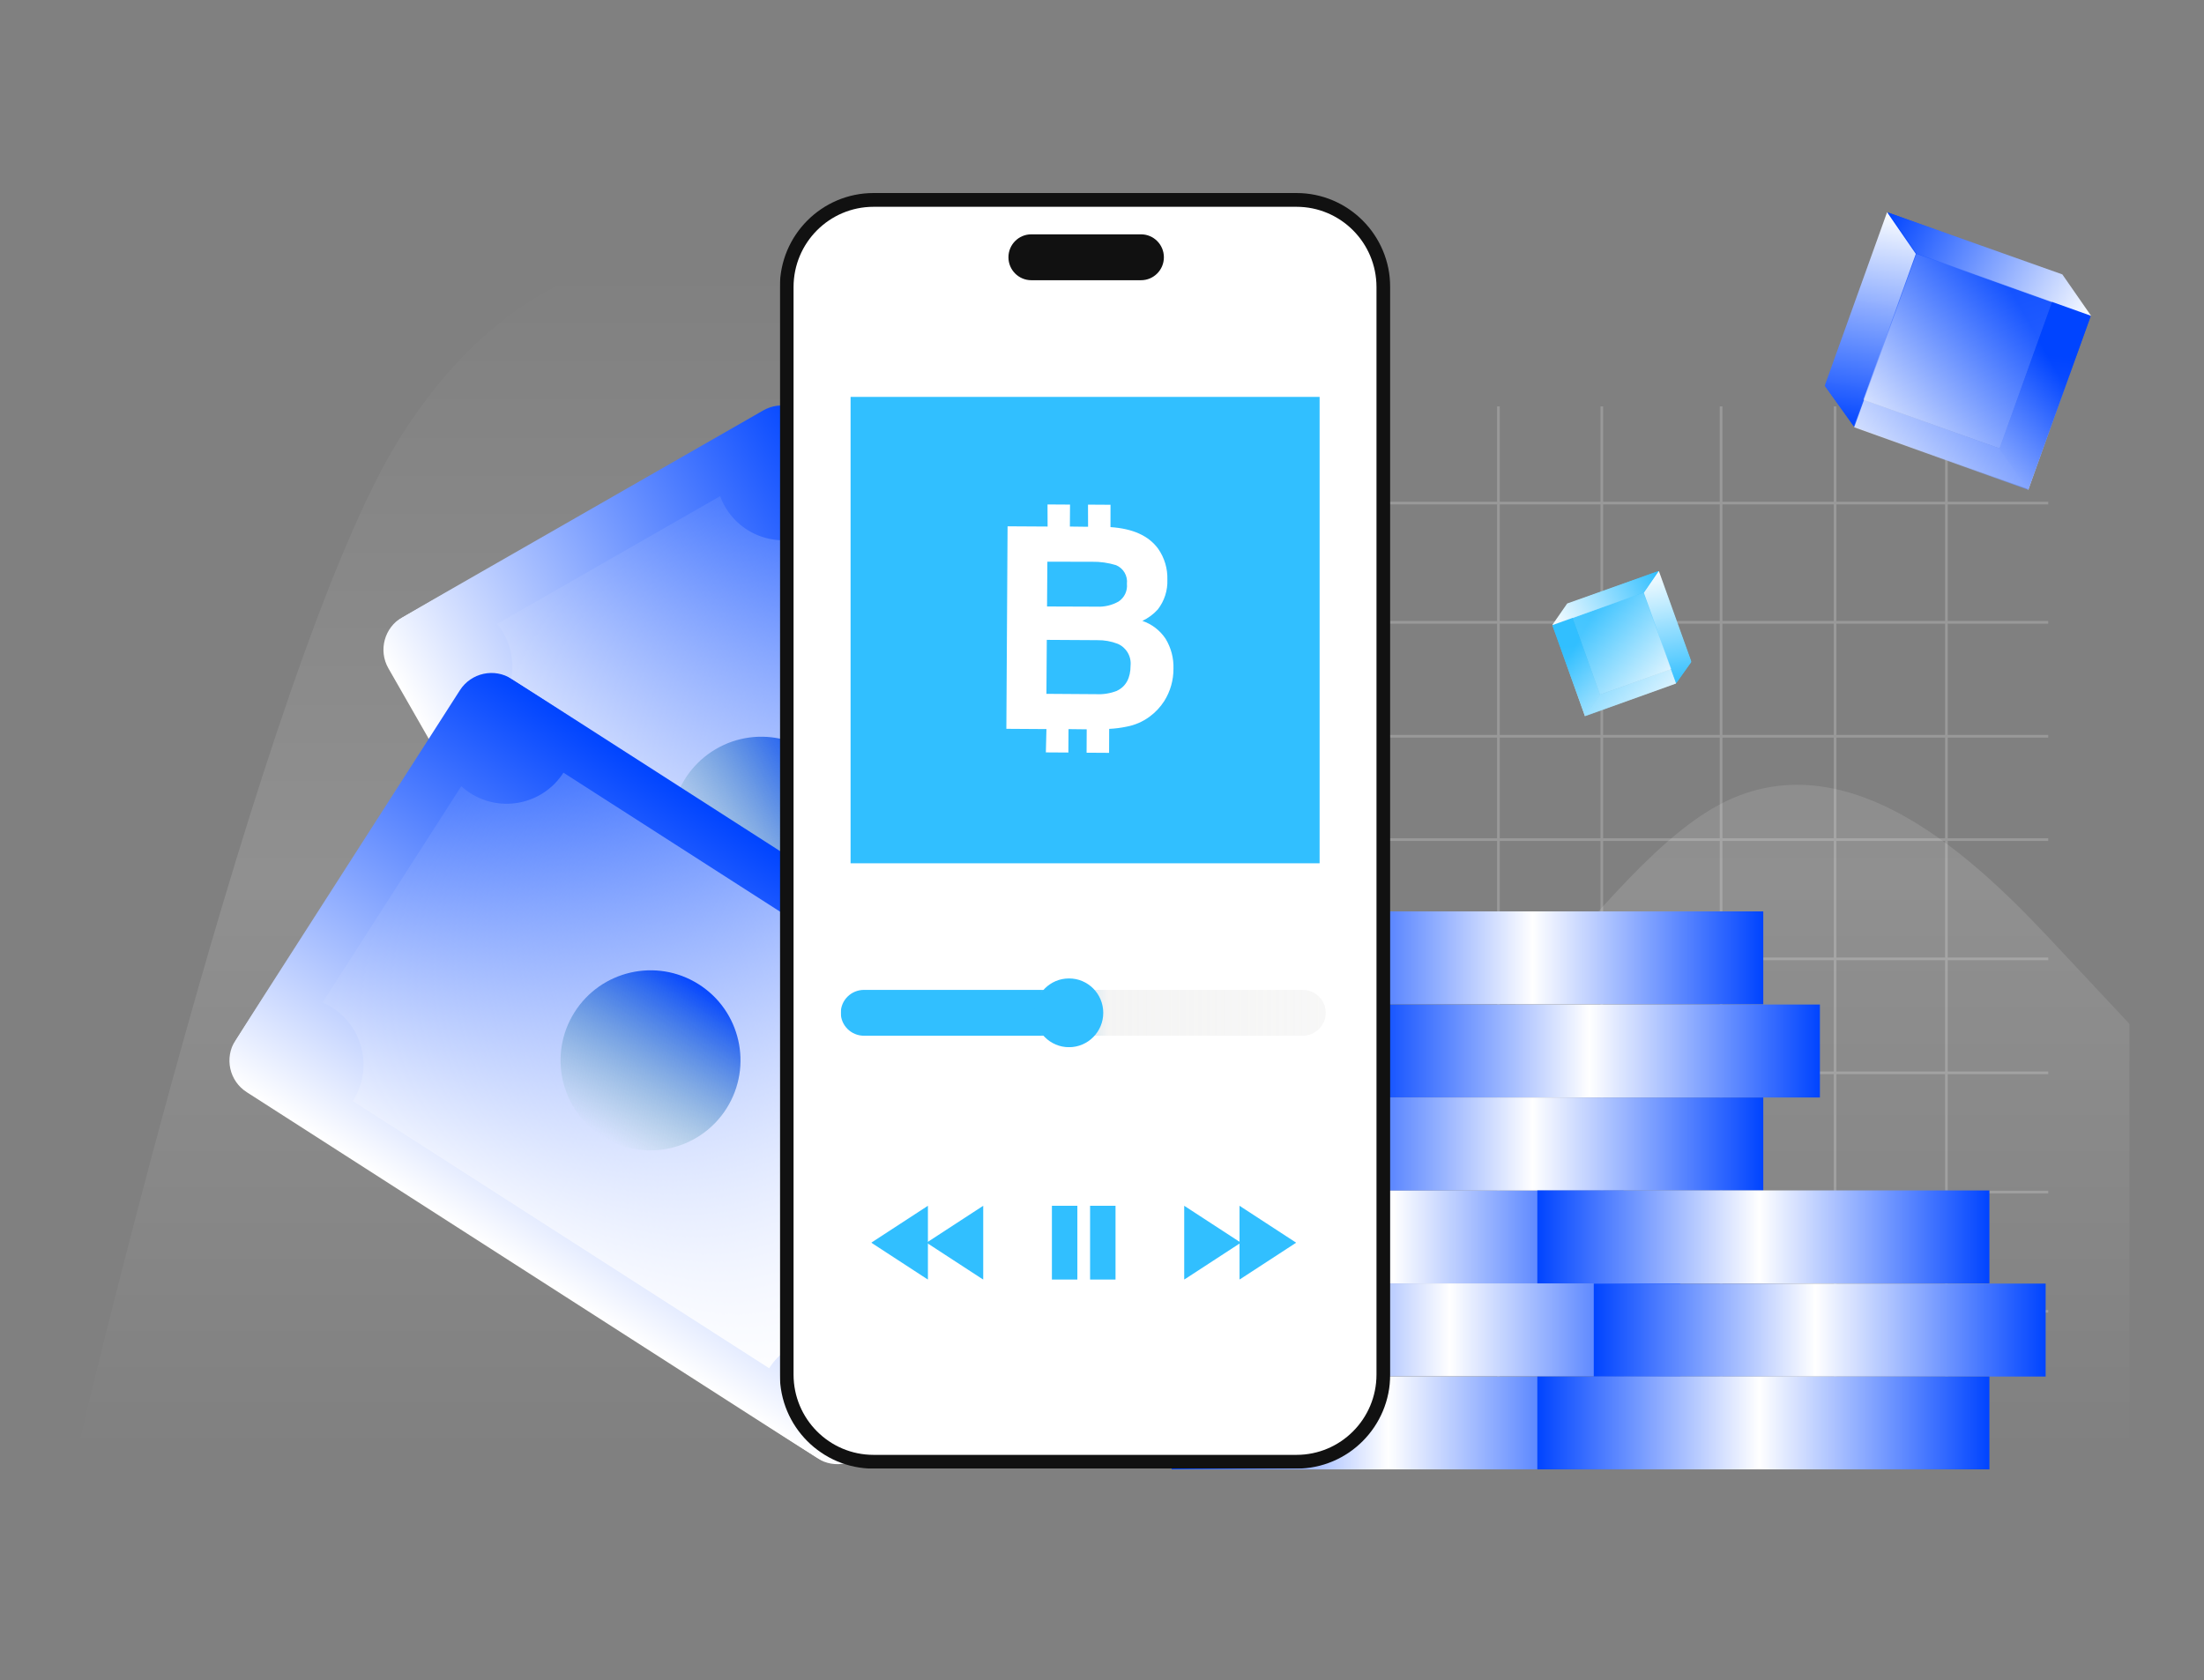 <svg width="2500" height="1906" viewBox="0 0 2500 1906" fill="none" xmlns="http://www.w3.org/2000/svg">
<rect x="0" y="0" width="2500" height="1906" fill="#808080" stroke="none"/>
<mask id="mask0_14_223" style="mask-type:luminance" maskUnits="userSpaceOnUse" x="84" y="291" width="2332" height="1377">
<path d="M2415.42 291.114H84.58V1667.19H2415.42V291.114Z" fill="white"/>
</mask>
<g mask="url(#mask0_14_223)">
<path opacity="0.2" fill-rule="evenodd" clip-rule="evenodd" d="M83.461 1662.83C83.461 1662.83 296.909 749.325 452.173 499.123C607.434 248.919 861.131 218.339 1016.69 440.592C1172.26 662.845 1327.74 1162.8 1483.31 1246.35C1638.87 1329.9 1794.36 996.37 1949.92 913.048C2105.49 829.722 2260.98 996.37 2338.76 1079.7L2416.54 1162.8V1662.83H83.461Z" fill="url(#paint0_linear_14_223)"/>
</g>
<mask id="mask1_14_223" style="mask-type:luminance" maskUnits="userSpaceOnUse" x="1171" y="461" width="1153" height="1179">
<path d="M2323.57 461.023H1171.97V1639.53H2323.57V461.023Z" fill="white"/>
</mask>
<g mask="url(#mask1_14_223)">
<path opacity="0.2" fill-rule="evenodd" clip-rule="evenodd" d="M1301.27 461.023V569.253H1171.97V572.259H1301.27V704.541H1171.97V707.548H1301.27V833.814H1171.97V836.821H1301.27V951.065H1171.97V954.073H1301.27V1086.35H1171.97V1089.36H1301.27V1215.63H1171.97V1218.63H1301.27V1350.91H1171.97V1353.92H1301.27V1486.21H1171.97V1489.21H1301.27V1639.53H1304.27V1489.21H1433.57V1639.53H1436.57V1489.21H1568.87V1639.53H1571.88V1489.21H1698.16V1639.53H1701.17V1489.21H1815.43V1639.53H1818.43V1489.21H1950.73V1639.53H1953.74V1489.21H2080.02V1639.53H2083.03V1489.21H2206.31V1639.53H2209.32V1489.21H2323.57V1486.21H2209.32V1353.92H2323.57V1350.91H2209.32V1218.63H2323.57V1215.63H2209.32V1089.36H2323.57V1086.35H2209.32V954.073H2323.57V951.065H2209.32V836.821H2323.57V833.814H2209.32V707.548H2323.57V704.541H2209.32V572.259H2323.57V569.253H2209.32V461.023H2206.31V569.253H2083.03V461.023H2080.02V569.253H1953.74V461.023H1950.73V569.253H1818.43V461.023H1815.43V569.253H1701.17V461.023H1698.16V569.253H1571.88V461.023H1568.87V569.253H1436.57V461.023H1433.57V569.253H1304.27V461.023H1301.27ZM2206.31 1486.2V1353.92H2083.03V1486.2H2206.31ZM2080.02 1486.2V1353.92H1953.74V1486.2H2080.02ZM1950.73 1486.2V1353.92H1818.43V1486.2H1950.73ZM1815.43 1486.2V1353.92H1701.17V1486.2H1815.43ZM1698.16 1486.2V1353.92H1571.88V1486.2H1698.16ZM1568.87 1486.2V1353.92H1436.57V1486.2H1568.87ZM1433.57 1486.2V1353.92H1304.27V1486.2H1433.57ZM1433.57 1350.91H1304.27V1218.63H1433.57V1350.91ZM1568.87 1350.91H1436.57V1218.63H1568.87V1350.91ZM1698.16 1350.91H1571.88V1218.63H1698.16V1350.91ZM1815.43 1350.91H1701.17V1218.63H1815.43V1350.91ZM1950.73 1350.91H1818.43V1218.63H1950.73V1350.91ZM2080.02 1350.91H1953.74V1218.63H2080.02V1350.91ZM2206.31 1350.91H2083.03V1218.63H2206.31V1350.91ZM2206.31 1215.63V1089.36H2083.03V1215.63H2206.31ZM2080.02 1215.63V1089.36H1953.74V1215.63H2080.02ZM1950.73 1215.63V1089.36H1818.43V1215.63H1950.73ZM1815.43 1215.63V1089.36H1701.17V1215.63H1815.43ZM1698.16 1215.63V1089.36H1571.88V1215.63H1698.16ZM1568.87 1215.63V1089.36H1436.57V1215.63H1568.87ZM1433.57 1215.63V1089.36H1304.27V1215.63H1433.57ZM1304.27 951.065V836.821H1433.57V951.065H1304.27ZM1304.27 833.814H1433.57V707.548H1304.27V833.814ZM1436.58 951.065V836.821H1568.87V951.065H1436.58ZM1436.58 833.814H1568.87V707.548H1436.58V833.814ZM1571.88 951.065V836.821H1698.16V951.065H1571.88ZM1571.88 833.814H1698.16V707.548H1571.88V833.814ZM1701.17 951.065V836.821H1815.43V951.065H1701.17ZM1701.17 833.814H1815.43V707.548H1701.17V833.814ZM1818.43 951.065V836.821H1950.73V951.065H1818.43ZM1818.43 833.814H1950.73V707.548H1818.43V833.814ZM1953.74 951.065V836.821H2080.02V951.065H1953.74ZM1953.74 833.814H2080.02V707.548H1953.74V833.814ZM2083.03 951.065V836.821H2206.31V951.065H2083.03ZM2083.03 833.814H2206.31V707.548H2083.03V833.814ZM2206.31 1086.35V954.073H2083.03V1086.35H2206.31ZM2080.02 1086.35V954.073H1953.74V1086.35H2080.02ZM1950.73 1086.35V954.073H1818.43V1086.35H1950.73ZM1815.43 1086.35V954.073H1701.17V1086.35H1815.43ZM1698.16 1086.35V954.073H1571.88V1086.35H1698.16ZM1568.87 1086.35V954.073H1436.58V1086.35H1568.87ZM1433.57 1086.35V954.073H1304.27V1086.35H1433.57ZM1304.27 704.541H1433.57V572.259H1304.27V704.541ZM1436.58 704.541H1568.87V572.259H1436.58V704.541ZM1571.88 704.541H1698.16V572.259H1571.88V704.541ZM1701.17 704.541H1815.43V572.259H1701.17V704.541ZM1818.43 704.541H1950.73V572.259H1818.43V704.541ZM1953.74 704.541H2080.02V572.259H1953.74V704.541ZM2083.03 704.541H2206.31V572.259H2083.03V704.541Z" fill="white"/>
</g>
<mask id="mask2_14_223" style="mask-type:luminance" maskUnits="userSpaceOnUse" x="413" y="440" width="921" height="1027">
<path d="M1333.2 1181.57L899.97 440.576L413.182 725.45L846.416 1466.44L1333.2 1181.57Z" fill="white"/>
</mask>
<g mask="url(#mask2_14_223)">
<path d="M865.764 465.626L456.382 700.17C435.985 711.856 428.905 737.849 440.568 758.226L822.57 1425.65C834.235 1446.03 860.221 1453.07 880.619 1441.39L1290.01 1206.84C1310.4 1195.16 1317.48 1169.17 1305.82 1148.79L923.819 481.364C912.153 460.986 886.162 453.94 865.764 465.626Z" fill="url(#paint1_linear_14_223)"/>
<path fill-rule="evenodd" clip-rule="evenodd" d="M822.223 574.493C843.217 611.176 889.999 623.856 926.713 602.823L1205.48 1089.86C1168.76 1110.89 1156.02 1157.68 1177 1194.36L925.871 1338.24C904.871 1301.56 858.095 1288.88 821.376 1309.92L542.62 822.878C579.337 801.845 592.08 755.055 571.087 718.377C568.927 714.602 566.498 711.087 563.832 707.834L816.811 562.895C818.26 566.843 820.063 570.721 822.223 574.493Z" fill="url(#paint2_linear_14_223)"/>
<path d="M775.316 989.514C803.758 1038.16 866.287 1054.5 914.979 1026C963.676 997.507 980.089 934.973 951.647 886.326C923.211 837.68 860.676 821.343 811.984 849.838C763.292 878.334 746.874 940.873 775.316 989.514Z" fill="url(#paint3_linear_14_223)"/>
</g>
<mask id="mask3_14_223" style="mask-type:luminance" maskUnits="userSpaceOnUse" x="1329" y="1033" width="992" height="635">
<path d="M2320.61 1033.98H1329.01V1667.19H2320.61V1033.98Z" fill="white"/>
</mask>
<g mask="url(#mask3_14_223)">
<path d="M1329.01 1350.57V1456.03H1841.8V1350.57H1329.01Z" fill="url(#paint4_linear_14_223)"/>
<path d="M1393.03 1456.05V1561.51H1905.81V1456.05H1393.03Z" fill="url(#paint5_linear_14_223)"/>
<path d="M1329.01 1561.73V1667.19H1841.8V1561.73H1329.01Z" fill="url(#paint6_linear_14_223)"/>
<path d="M1487.3 1033.98V1139.43H2000.08V1033.98H1487.3Z" fill="url(#paint7_linear_14_223)"/>
<path d="M1551.53 1139.66V1245.12H2064.32V1139.66H1551.53Z" fill="url(#paint8_linear_14_223)"/>
<path d="M1487.3 1245.14V1350.6H2000.08V1245.14H1487.3Z" fill="url(#paint9_linear_14_223)"/>
<path d="M1743.81 1350.57V1456.03H2256.59V1350.57H1743.81Z" fill="url(#paint10_linear_14_223)"/>
<path d="M1807.82 1456.27V1561.73H2320.61V1456.27H1807.82Z" fill="url(#paint11_linear_14_223)"/>
<path d="M1743.81 1561.73V1667.19H2256.59V1561.73H1743.81Z" fill="url(#paint12_linear_14_223)"/>
</g>
<mask id="mask4_14_223" style="mask-type:luminance" maskUnits="userSpaceOnUse" x="240" y="745" width="1028" height="935">
<path d="M1267.05 1202.01L540.422 745.089L240.368 1222.63L966.998 1679.55L1267.05 1202.01Z" fill="white"/>
</mask>
<g mask="url(#mask4_14_223)">
<path d="M521.665 783.108L266.997 1180.25C254.308 1200.04 260.041 1226.36 279.801 1239.04L927.003 1654.4C946.764 1667.08 973.068 1661.32 985.757 1641.53L1240.42 1244.39C1253.11 1224.6 1247.38 1198.28 1227.62 1185.6L580.418 770.242C560.658 757.56 534.353 763.32 521.665 783.108Z" fill="url(#paint13_linear_14_223)"/>
<path fill-rule="evenodd" clip-rule="evenodd" d="M533.359 899.77C568.928 922.598 616.277 912.224 639.116 876.612L1111.4 1179.71C1088.56 1215.33 1098.88 1262.7 1134.44 1285.53L978.218 1529.16C942.648 1506.33 895.297 1516.7 872.461 1552.32L400.18 1249.22C423.022 1213.6 412.701 1166.22 377.134 1143.4C373.475 1141.05 369.696 1139.05 365.828 1137.4L523.198 891.982C526.311 894.813 529.701 897.422 533.359 899.77Z" fill="url(#paint14_linear_14_223)"/>
<path d="M683.549 1289.48C731.252 1319.47 794.253 1305.06 824.269 1257.3C854.28 1209.53 839.943 1146.49 792.24 1116.49C744.538 1086.5 681.537 1100.9 651.521 1148.67C621.507 1196.44 635.846 1259.48 683.549 1289.48Z" fill="url(#paint15_linear_14_223)"/>
</g>
<mask id="mask5_14_223" style="mask-type:luminance" maskUnits="userSpaceOnUse" x="884" y="219" width="693" height="1448">
<path d="M1576.91 219H884.57V1666.2H1576.91V219Z" fill="white"/>
</mask>
<g mask="url(#mask5_14_223)">
<path d="M884.57 325.718C884.57 266.778 932.17 219 990.885 219H1470.59C1529.31 219 1576.91 266.778 1576.91 325.718V1559.48C1576.91 1618.42 1529.31 1666.2 1470.59 1666.2H990.885C932.17 1666.2 884.57 1618.42 884.57 1559.48V325.718Z" fill="#111111"/>
<path d="M900.13 325.718C900.13 275.404 940.76 234.617 990.885 234.617H1470.59C1520.72 234.617 1561.35 275.404 1561.35 325.718V1559.48C1561.35 1609.8 1520.72 1650.58 1470.59 1650.58H990.885C940.76 1650.58 900.13 1609.8 900.13 1559.48V325.718Z" fill="white"/>
<path d="M1143.87 291.881C1143.87 277.506 1155.48 265.852 1169.8 265.852H1294.27C1308.59 265.852 1320.2 277.506 1320.2 291.881C1320.2 306.257 1308.59 317.91 1294.27 317.91H1169.8C1155.48 317.91 1143.87 306.254 1143.87 291.881Z" fill="#111111"/>
</g>
<mask id="mask6_14_223" style="mask-type:luminance" maskUnits="userSpaceOnUse" x="988" y="1367" width="483" height="85">
<path d="M1470.24 1367.87H988.275V1451.84H1470.24V1367.87Z" fill="white"/>
</mask>
<g mask="url(#mask6_14_223)">
<path d="M1193.18 1367.87H1222.05V1451.83H1193.18V1367.87ZM1236.48 1367.87H1265.34V1451.83H1236.48V1367.87ZM1051.01 1409.86L1115.27 1367.98V1451.73L1051.01 1409.86Z" fill="#31BFFF"/>
<path d="M988.275 1409.85L1052.54 1367.98V1451.73L988.275 1409.85ZM1407.51 1409.85L1343.25 1367.98V1451.73L1407.51 1409.85Z" fill="#31BFFF"/>
<path d="M1470.24 1409.86L1405.98 1367.98V1451.73L1470.24 1409.86Z" fill="#31BFFF"/>
</g>
<mask id="mask7_14_223" style="mask-type:luminance" maskUnits="userSpaceOnUse" x="953" y="1110" width="551" height="79">
<path d="M1503.82 1110.04H953.705V1188.08H1503.82V1110.04Z" fill="white"/>
</mask>
<g mask="url(#mask7_14_223)">
<path d="M1477.47 1123.05H980.055C965.501 1123.05 953.705 1134.69 953.705 1149.06C953.705 1163.43 965.501 1175.07 980.055 1175.07H1477.47C1492.03 1175.07 1503.82 1163.43 1503.82 1149.06C1503.82 1134.69 1492.03 1123.05 1477.47 1123.05Z" fill="url(#paint16_linear_14_223)"/>
<path d="M1212.59 1188.08C1234.03 1188.08 1251.42 1170.61 1251.42 1149.06C1251.42 1127.51 1234.03 1110.04 1212.59 1110.04C1191.14 1110.04 1173.75 1127.51 1173.75 1149.06C1173.75 1170.61 1191.14 1188.08 1212.59 1188.08Z" fill="#31BFFF"/>
</g>
<mask id="mask8_14_223" style="mask-type:luminance" maskUnits="userSpaceOnUse" x="964" y="450" width="533" height="530">
<path d="M1496.91 450.157H964.569V979.645H1496.91V450.157Z" fill="white"/>
</mask>
<g mask="url(#mask8_14_223)">
<path d="M964.569 450.157H1496.91V979.646H964.569V450.157Z" fill="#31BFFF"/>
<path d="M1322.2 724.791C1315.89 715.261 1306.6 708.091 1295.78 704.401C1302.4 701.29 1308.34 696.897 1313.26 691.477C1320.77 681.83 1324.63 669.833 1324.14 657.612C1324.54 645.117 1320.88 632.831 1313.72 622.584C1302.77 607.567 1284.71 599.728 1259.62 598.008L1259.66 572.674L1234.13 572.515L1234.21 597.633L1213.57 597.388L1213.74 572.468L1188.2 572.308L1188.3 597.376L1142.89 597.106L1141.51 826.868L1186.98 827.164L1186.32 853.613L1211.85 853.772L1212.02 827.192L1232.66 827.436L1232.52 853.965L1258.05 854.124L1258.14 826.942C1264.75 826.624 1271.32 825.788 1277.79 824.435C1287.26 822.684 1296.21 818.808 1303.96 813.095C1310.57 808.246 1316.22 802.215 1320.64 795.303C1327.54 784.319 1331.15 771.593 1331.06 758.622C1331.44 746.725 1328.36 734.974 1322.2 724.791ZM1188.03 637.27L1238.61 637.329C1247.88 637.163 1257.12 638.47 1265.98 641.202C1270.05 642.917 1273.44 645.908 1275.66 649.724C1277.87 653.54 1278.79 657.974 1278.27 662.356C1278.68 666.241 1278.01 670.16 1276.35 673.694C1274.7 677.228 1272.1 680.243 1268.86 682.414C1261.35 686.657 1252.8 688.686 1244.18 688.267L1187.66 688.063L1188.03 637.27ZM1266.94 783.762C1259.43 786.69 1251.37 787.987 1243.32 787.561L1186.96 787.175L1187.38 725.945L1244.66 726.286C1252.57 726.145 1260.43 727.545 1267.81 730.406C1272.54 732.435 1276.5 735.916 1279.12 740.345C1281.75 744.774 1282.9 749.922 1282.41 755.048C1282.39 769.102 1277.2 778.8 1267.08 783.631L1266.94 783.762Z" fill="white"/>
</g>
<mask id="mask9_14_223" style="mask-type:luminance" maskUnits="userSpaceOnUse" x="1760" y="647" width="159" height="166">
<path d="M1918.64 647.728H1760.61V812.699H1918.64V647.728Z" fill="white"/>
</mask>
<g mask="url(#mask9_14_223)">
<path d="M1777.99 685.092L1881.12 647.929L1918.25 751.022L1814.79 788.067L1777.99 685.092Z" fill="url(#paint17_linear_14_223)"/>
<path d="M1918.18 751.099L1814.84 788.055L1797.62 812.276L1900.96 775.323L1918.18 751.099Z" fill="url(#paint18_linear_14_223)"/>
<path d="M1815.08 788.277L1778.06 685.091L1760.91 709.512L1797.92 812.697L1815.08 788.277Z" fill="url(#paint19_linear_14_223)"/>
<path d="M1760.86 709.448L1864.21 672.493L1901.15 775.48L1797.87 812.634L1760.86 709.448Z" fill="url(#paint20_linear_14_223)" fill-opacity="0.8"/>
<path d="M1881.62 647.728L1864.59 672.5L1901.39 774.966L1918.63 750.821L1881.62 647.728Z" fill="url(#paint21_linear_14_223)"/>
<path d="M1881.11 647.918L1777.69 684.673L1760.61 709.292L1863.95 672.339L1881.11 647.918Z" fill="url(#paint22_linear_14_223)"/>
</g>
<mask id="mask10_14_223" style="mask-type:luminance" maskUnits="userSpaceOnUse" x="2069" y="240" width="303" height="316">
<path d="M2371.96 240.733H2069.74V555.857H2371.96V240.733Z" fill="white"/>
</mask>
<g mask="url(#mask10_14_223)">
<path d="M2338.73 312.106L2141.49 241.116L2070.47 438.046L2268.35 508.808L2338.73 312.106Z" fill="url(#paint23_linear_14_223)"/>
<path d="M2070.6 438.194L2268.25 508.782L2301.18 555.055L2103.54 484.466L2070.6 438.194Z" fill="url(#paint24_linear_14_223)"/>
<path d="M2267.8 509.208L2338.59 312.104L2371.39 358.753L2300.61 555.857L2267.8 509.208Z" fill="url(#paint25_linear_14_223)"/>
<path d="M2371.48 358.631L2173.84 288.042L2103.19 484.768L2300.7 555.735L2371.48 358.631Z" fill="url(#paint26_linear_14_223)" fill-opacity="0.8"/>
<path d="M2140.53 240.733L2173.11 288.052L2102.72 483.785L2069.74 437.662L2140.53 240.733Z" fill="url(#paint27_linear_14_223)"/>
<path d="M2141.52 241.091L2339.3 311.302L2371.96 358.326L2174.32 287.74L2141.52 241.091Z" fill="url(#paint28_linear_14_223)"/>
</g>
<defs>
<linearGradient id="paint0_linear_14_223" x1="1250" y1="291.114" x2="1250" y2="1662.83" gradientUnits="userSpaceOnUse">
<stop stop-color="white" stop-opacity="0"/>
<stop offset="0.515" stop-color="white" stop-opacity="0.64"/>
<stop offset="1" stop-color="white" stop-opacity="0"/>
</linearGradient>
<linearGradient id="paint1_linear_14_223" x1="1114.82" y1="815.073" x2="631.455" y2="1091.73" gradientUnits="userSpaceOnUse">
<stop stop-color="#0044FF"/>
<stop offset="1" stop-color="white"/>
</linearGradient>
<linearGradient id="paint2_linear_14_223" x1="1065.22" y1="1245.88" x2="642.456" y2="606.186" gradientUnits="userSpaceOnUse">
<stop stop-color="white"/>
<stop offset="1" stop-color="white" stop-opacity="0"/>
</linearGradient>
<linearGradient id="paint3_linear_14_223" x1="952.113" y1="887.128" x2="774.797" y2="988.621" gradientUnits="userSpaceOnUse">
<stop stop-color="#0647FF"/>
<stop offset="1" stop-color="#69B093" stop-opacity="0"/>
</linearGradient>
<linearGradient id="paint4_linear_14_223" x1="1329.01" y1="1403.3" x2="1841.8" y2="1403.3" gradientUnits="userSpaceOnUse">
<stop stop-color="#0044FF"/>
<stop offset="0.49" stop-color="white"/>
<stop offset="1" stop-color="#0044FF"/>
</linearGradient>
<linearGradient id="paint5_linear_14_223" x1="1393.03" y1="1508.78" x2="1905.81" y2="1508.78" gradientUnits="userSpaceOnUse">
<stop stop-color="#0044FF"/>
<stop offset="0.49" stop-color="white"/>
<stop offset="1" stop-color="#0044FF"/>
</linearGradient>
<linearGradient id="paint6_linear_14_223" x1="1329.01" y1="1614.46" x2="1841.8" y2="1614.46" gradientUnits="userSpaceOnUse">
<stop stop-color="#0044FF"/>
<stop offset="0.479" stop-color="white"/>
<stop offset="1" stop-color="#0044FF"/>
</linearGradient>
<linearGradient id="paint7_linear_14_223" x1="1487.3" y1="1086.71" x2="2000.08" y2="1086.71" gradientUnits="userSpaceOnUse">
<stop stop-color="#0044FF"/>
<stop offset="0.49" stop-color="white"/>
<stop offset="1" stop-color="#0044FF"/>
</linearGradient>
<linearGradient id="paint8_linear_14_223" x1="1551.53" y1="1192.39" x2="2064.32" y2="1192.39" gradientUnits="userSpaceOnUse">
<stop stop-color="#0044FF"/>
<stop offset="0.49" stop-color="white"/>
<stop offset="1" stop-color="#0044FF"/>
</linearGradient>
<linearGradient id="paint9_linear_14_223" x1="1487.3" y1="1297.87" x2="2000.08" y2="1297.87" gradientUnits="userSpaceOnUse">
<stop stop-color="#0044FF"/>
<stop offset="0.49" stop-color="white"/>
<stop offset="1" stop-color="#0044FF"/>
</linearGradient>
<linearGradient id="paint10_linear_14_223" x1="1743.81" y1="9945.96" x2="2256.59" y2="9945.96" gradientUnits="userSpaceOnUse">
<stop stop-color="#0044FF"/>
<stop offset="0.49" stop-color="white"/>
<stop offset="1" stop-color="#0044FF"/>
</linearGradient>
<linearGradient id="paint11_linear_14_223" x1="1807.82" y1="1509" x2="2320.61" y2="1509" gradientUnits="userSpaceOnUse">
<stop stop-color="#0044FF"/>
<stop offset="0.49" stop-color="white"/>
<stop offset="1" stop-color="#0044FF"/>
</linearGradient>
<linearGradient id="paint12_linear_14_223" x1="1743.81" y1="1614.46" x2="2256.59" y2="1614.46" gradientUnits="userSpaceOnUse">
<stop stop-color="#0044FF"/>
<stop offset="0.49" stop-color="white"/>
<stop offset="1" stop-color="#0044FF"/>
</linearGradient>
<linearGradient id="paint13_linear_14_223" x1="904.018" y1="977.918" x2="603.228" y2="1446.61" gradientUnits="userSpaceOnUse">
<stop stop-color="#0044FF"/>
<stop offset="1" stop-color="white"/>
</linearGradient>
<linearGradient id="paint14_linear_14_223" x1="1059.12" y1="1382.87" x2="388.597" y2="1010.91" gradientUnits="userSpaceOnUse">
<stop stop-color="white"/>
<stop offset="1" stop-color="white" stop-opacity="0"/>
</linearGradient>
<linearGradient id="paint15_linear_14_223" x1="793.025" y1="1116.99" x2="682.685" y2="1288.93" gradientUnits="userSpaceOnUse">
<stop stop-color="#0647FF"/>
<stop offset="1" stop-color="#69B093" stop-opacity="0"/>
</linearGradient>
<linearGradient id="paint16_linear_14_223" x1="953.705" y1="1149.06" x2="1503.82" y2="1149.06" gradientUnits="userSpaceOnUse">
<stop stop-color="#31BFFF"/>
<stop offset="0.41" stop-color="#31BFFF"/>
<stop offset="0.551" stop-color="#E5E5E4" stop-opacity="0.41"/>
<stop offset="1" stop-color="#E5E5E4" stop-opacity="0.3"/>
</linearGradient>
<linearGradient id="paint17_linear_14_223" x1="1870.28" y1="654.924" x2="1823.78" y2="787.82" gradientUnits="userSpaceOnUse">
<stop stop-color="#31BFFF"/>
<stop offset="1" stop-color="white"/>
</linearGradient>
<linearGradient id="paint18_linear_14_223" x1="1917.75" y1="751.173" x2="1797.73" y2="812.554" gradientUnits="userSpaceOnUse">
<stop stop-color="#31BFFF"/>
<stop offset="1" stop-color="white"/>
</linearGradient>
<linearGradient id="paint19_linear_14_223" x1="1786" y1="732.162" x2="1795.61" y2="813.021" gradientUnits="userSpaceOnUse">
<stop stop-color="#31BFFF"/>
<stop offset="1" stop-color="white"/>
</linearGradient>
<linearGradient id="paint20_linear_14_223" x1="1792.99" y1="721.146" x2="1898.48" y2="780.706" gradientUnits="userSpaceOnUse">
<stop stop-color="#31BFFF"/>
<stop offset="1" stop-color="#FBFDFF"/>
</linearGradient>
<linearGradient id="paint21_linear_14_223" x1="1901.76" y1="776.757" x2="1881.9" y2="648.984" gradientUnits="userSpaceOnUse">
<stop stop-color="#31BFFF"/>
<stop offset="1" stop-color="#FBFDFF" stop-opacity="0.99"/>
</linearGradient>
<linearGradient id="paint22_linear_14_223" x1="1881.04" y1="647.8" x2="1760.65" y2="709.372" gradientUnits="userSpaceOnUse">
<stop stop-color="#31BFFF"/>
<stop offset="1" stop-color="#FBFDFF"/>
</linearGradient>
<linearGradient id="paint23_linear_14_223" x1="2162.23" y1="254.482" x2="2250.96" y2="508.404" gradientUnits="userSpaceOnUse">
<stop stop-color="#0044FF"/>
<stop offset="1" stop-color="white"/>
</linearGradient>
<linearGradient id="paint24_linear_14_223" x1="2071.42" y1="438.334" x2="2300.86" y2="555.811" gradientUnits="userSpaceOnUse">
<stop stop-color="#0044FF"/>
<stop offset="1" stop-color="white"/>
</linearGradient>
<linearGradient id="paint25_linear_14_223" x1="2323.41" y1="402.019" x2="2305.08" y2="556.478" gradientUnits="userSpaceOnUse">
<stop stop-color="#0044FF"/>
<stop offset="1" stop-color="white"/>
</linearGradient>
<linearGradient id="paint26_linear_14_223" x1="2310.03" y1="380.979" x2="2108.4" y2="494.958" gradientUnits="userSpaceOnUse">
<stop stop-color="#0044FF"/>
<stop offset="1" stop-color="#FBFDFF"/>
</linearGradient>
<linearGradient id="paint27_linear_14_223" x1="2102.02" y1="487.204" x2="2139.9" y2="243.117" gradientUnits="userSpaceOnUse">
<stop stop-color="#0044FF"/>
<stop offset="1" stop-color="#FBFDFF" stop-opacity="0.99"/>
</linearGradient>
<linearGradient id="paint28_linear_14_223" x1="2141.63" y1="240.866" x2="2371.77" y2="358.71" gradientUnits="userSpaceOnUse">
<stop stop-color="#0044FF"/>
<stop offset="1" stop-color="#FBFDFF"/>
</linearGradient>
</defs>
</svg>